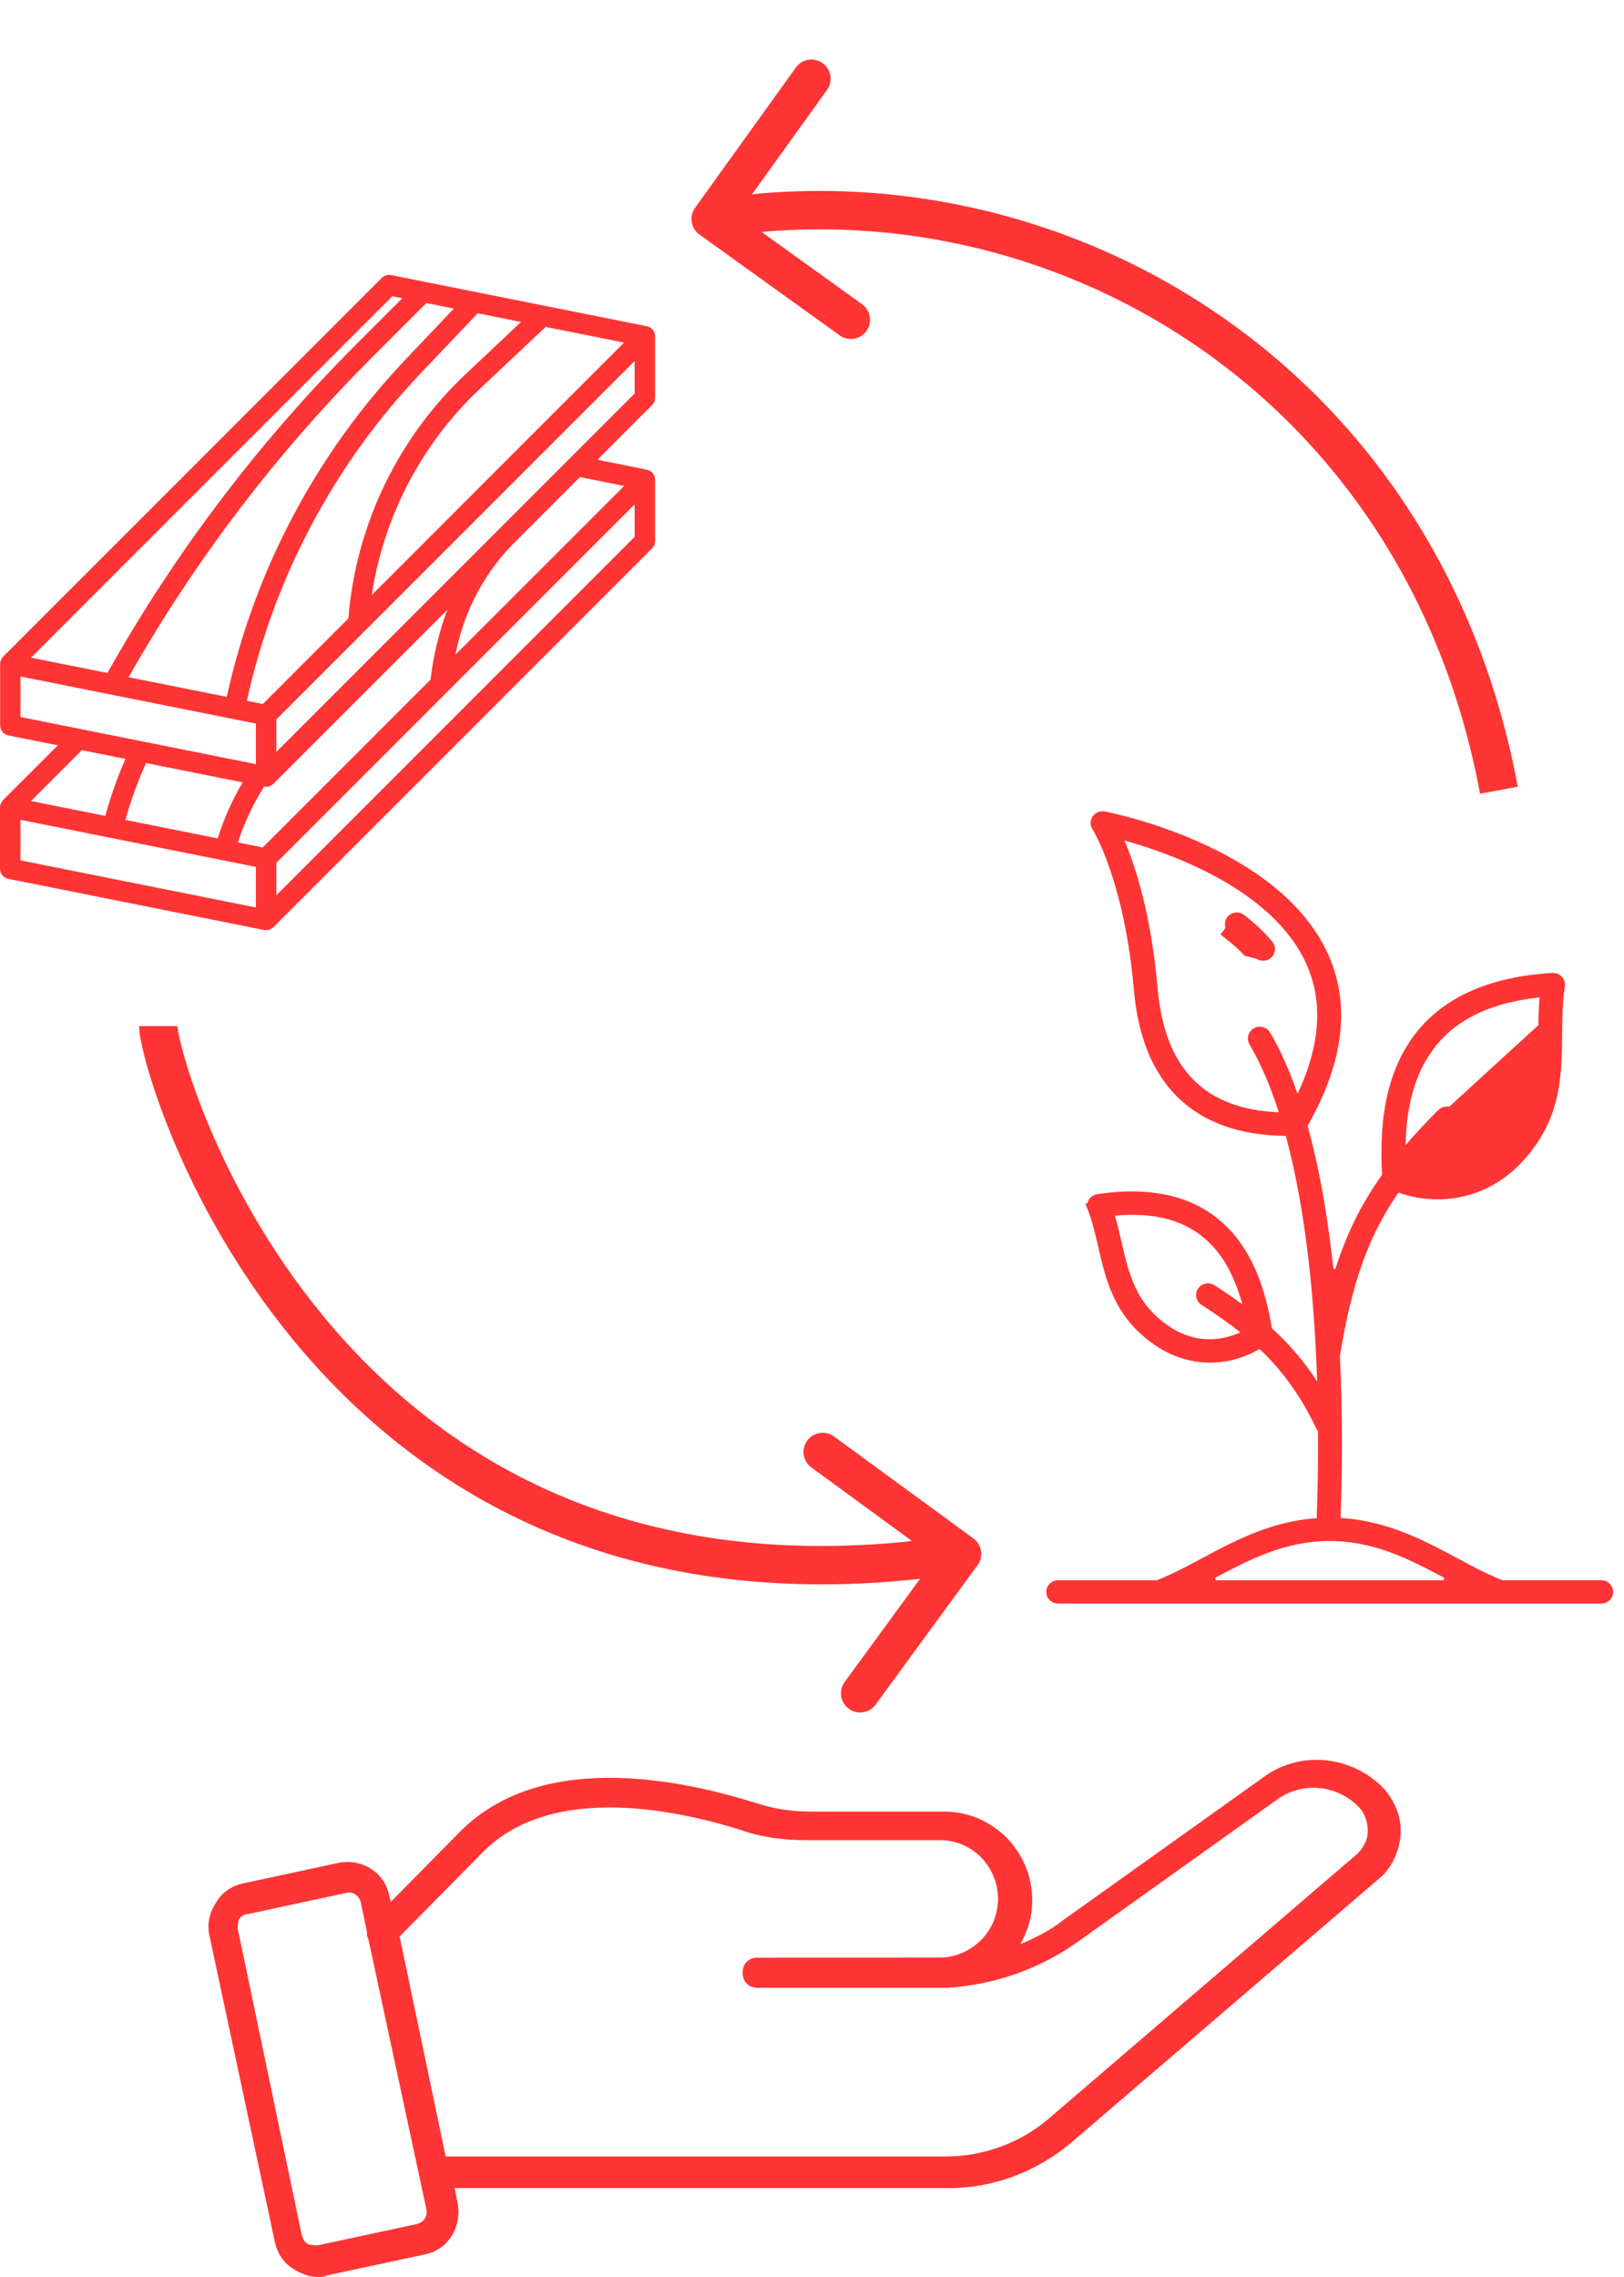 <svg width="127" height="178" viewBox="0 0 127 178" fill="none" xmlns="http://www.w3.org/2000/svg">
<path d="M76.444 122.359C76.933 121.691 76.787 120.752 76.118 120.263L65.22 112.296C64.551 111.807 63.613 111.952 63.124 112.621C62.635 113.29 62.781 114.229 63.45 114.717L73.137 121.8L66.055 131.487C65.566 132.156 65.711 133.094 66.38 133.583C67.049 134.072 67.987 133.926 68.476 133.257L76.444 122.359ZM10.877 80.217C10.877 80.583 10.958 81.079 11.066 81.594C11.182 82.146 11.354 82.835 11.587 83.634C12.054 85.234 12.773 87.312 13.79 89.679C15.823 94.409 19.069 100.337 23.925 105.925C33.688 117.159 49.9 126.927 75.463 122.956L75.003 119.992C50.573 123.787 35.356 114.504 26.189 103.957C21.581 98.654 18.487 93.009 16.546 88.494C15.576 86.239 14.899 84.276 14.467 82.794C14.251 82.053 14.099 81.44 14.002 80.978C13.953 80.746 13.92 80.561 13.9 80.421C13.878 80.269 13.877 80.211 13.877 80.217L10.877 80.217Z" fill="#FF3434"/>
<path d="M54.358 16.243C53.874 16.916 54.028 17.853 54.7 18.337L65.662 26.216C66.335 26.699 67.272 26.546 67.756 25.873C68.239 25.2 68.086 24.263 67.413 23.78L57.669 16.776L64.673 7.032C65.156 6.359 65.003 5.422 64.33 4.938C63.657 4.455 62.72 4.608 62.237 5.281L54.358 16.243ZM118.693 61.498C112.467 28.128 82.784 11.146 55.333 15.638L55.818 18.599C81.758 14.354 109.835 30.378 115.744 62.048L118.693 61.498Z" fill="#FF3434"/>
<path d="M51.229 31.094V26.291V26.283C51.23 26.207 51.218 26.131 51.197 26.059C51.193 26.046 51.184 26.034 51.18 26.021C51.16 25.963 51.133 25.907 51.1 25.855C51.084 25.835 51.068 25.816 51.051 25.797C51.008 25.731 50.95 25.676 50.881 25.637C50.844 25.609 50.804 25.585 50.762 25.565C50.753 25.565 50.746 25.554 50.737 25.55C50.715 25.543 50.693 25.538 50.671 25.534C50.645 25.522 50.618 25.512 50.591 25.505L30.579 21.503C30.45 21.477 30.317 21.483 30.191 21.521C30.066 21.559 29.951 21.628 29.859 21.721L0.242 51.338C0.183 51.399 0.134 51.469 0.097 51.545C0.088 51.562 0.083 51.579 0.076 51.596C0.037 51.688 0.015 51.785 0.011 51.885C0.011 51.891 0.011 51.898 0.011 51.904V56.707C0.011 56.891 0.075 57.07 0.192 57.213C0.308 57.356 0.471 57.454 0.652 57.491L4.521 58.265L0.235 62.546C0.197 62.591 0.164 62.639 0.138 62.692C0.113 62.723 0.091 62.757 0.072 62.792C0.026 62.892 0.002 63.001 1.66861e-08 63.112V67.915C-3.76457e-05 68.099 0.064 68.278 0.18 68.421C0.297 68.564 0.46 68.662 0.64 68.699L20.652 72.701C20.704 72.713 20.758 72.718 20.812 72.717C20.909 72.716 21.006 72.698 21.096 72.662C21.125 72.651 21.148 72.631 21.176 72.617C21.227 72.596 21.275 72.569 21.32 72.537C21.33 72.529 21.334 72.516 21.343 72.508C21.353 72.501 21.368 72.495 21.379 72.484L50.996 42.867C51.07 42.793 51.129 42.704 51.169 42.607C51.209 42.51 51.23 42.405 51.229 42.3V37.497C51.226 37.461 51.221 37.425 51.213 37.39C51.211 37.363 51.206 37.336 51.201 37.31C51.181 37.221 51.145 37.136 51.096 37.059C51.028 36.958 50.937 36.876 50.831 36.818C50.8 36.797 50.769 36.779 50.736 36.762C50.703 36.751 50.668 36.742 50.634 36.736C50.617 36.736 50.604 36.72 50.587 36.717L46.717 35.942L50.996 31.663C51.07 31.589 51.129 31.5 51.169 31.402C51.21 31.304 51.23 31.199 51.229 31.094ZM20.549 66.246L18.602 65.856C19.102 64.323 19.79 62.857 20.652 61.494C20.704 61.505 20.758 61.511 20.812 61.511C20.909 61.51 21.006 61.491 21.096 61.456C21.125 61.445 21.148 61.425 21.176 61.411C21.227 61.389 21.275 61.363 21.32 61.331C21.33 61.323 21.334 61.31 21.343 61.302C21.353 61.294 21.368 61.288 21.379 61.278L34.98 47.675C34.324 49.433 33.884 51.263 33.668 53.127L20.549 66.246ZM18.977 61.16C18.16 62.54 17.505 64.01 17.023 65.54L9.806 64.099C10.23 62.577 10.77 61.09 11.421 59.651L18.977 61.16ZM35.497 24.121L31.735 28.079C24.747 35.436 19.906 44.564 17.734 54.476L10.057 52.941C15.233 43.816 21.614 35.431 29.028 28.009L33.346 23.691L35.497 24.121ZM20.549 55.039L19.304 54.787C21.418 45.173 26.119 36.319 32.899 29.182L37.355 24.492L40.743 25.17L36.449 29.214C31.113 34.227 27.832 41.044 27.244 48.341L20.549 55.039ZM37.546 30.38L42.669 25.556L48.802 26.782L29.072 46.516C30.01 40.34 32.994 34.658 37.546 30.38ZM30.681 23.157L31.462 23.317L27.898 26.878C20.255 34.525 13.694 43.182 8.4 52.609L2.424 51.414L30.681 23.157ZM1.601 52.882L20.012 56.564V59.734L1.601 56.052V52.882ZM9.812 59.327C9.179 60.772 8.651 62.261 8.232 63.782L2.424 62.62L6.404 58.645L9.812 59.327ZM1.601 64.088L20.012 67.771V70.94L1.601 67.258V64.088ZM49.628 41.969L21.612 69.985V67.446L49.628 39.429V41.969ZM48.806 37.989L35.62 51.172C36.273 47.72 37.987 44.558 40.523 42.126L45.353 37.296L48.806 37.989ZM49.628 30.762L21.612 58.778V56.239L49.628 28.223V30.762Z" fill="#FF3434"/>
<path d="M113.807 88.066L113.454 87.711C112.18 88.978 111.094 90.168 110.146 91.354L109.667 91.954L110.409 92.15C112.049 92.581 115.203 92.876 117.918 90.04C120.743 87.09 120.77 83.967 120.797 80.864L120.797 80.828L120.797 80.827L120.799 80.718C120.807 79.818 120.816 78.918 120.893 78.015L120.944 77.411L120.342 77.476C115.867 77.954 112.764 79.661 111.02 82.744C109.988 84.564 109.482 86.77 109.414 89.509L109.379 90.906L110.292 89.849C111.056 88.965 111.889 88.069 112.828 87.133L112.828 87.133C112.996 86.966 113.277 86.963 113.45 87.13L113.45 87.13C113.615 87.289 113.618 87.547 113.454 87.711L113.807 88.066ZM113.807 88.066C114.168 87.705 114.165 87.124 113.797 86.77L120.298 80.823C120.27 83.944 120.243 86.889 117.556 89.695C115.291 92.061 112.71 92.099 111.08 91.789C111.029 91.852 110.978 91.915 110.927 91.978L110.537 91.666L110.664 91.183C110.735 91.201 110.809 91.219 110.885 91.237C111.735 90.21 112.697 89.169 113.807 88.066ZM99.05 74.509C98.873 74.651 98.62 74.634 98.467 74.487L97.606 74.272C97.178 73.825 96.688 73.386 96.142 72.964L96.448 72.568C96.448 72.568 96.448 72.568 96.448 72.568C96.263 72.425 96.235 72.169 96.376 71.994L96.376 71.994C96.524 71.811 96.801 71.777 96.991 71.924C97.82 72.566 98.532 73.241 99.11 73.933L99.111 73.935C99.257 74.109 99.233 74.364 99.052 74.508L99.05 74.509ZM90.465 124.034H90.557L90.643 124.001C91.55 123.655 92.463 123.196 93.39 122.706C93.653 122.567 93.916 122.426 94.181 122.284C94.861 121.92 95.552 121.55 96.276 121.193C98.278 120.206 100.46 119.358 103.002 119.178L103.45 119.147L103.466 118.698C103.533 116.848 103.585 114.515 103.57 111.902L103.569 111.756L103.49 111.634C103.436 111.549 103.355 111.387 103.243 111.163C102.702 110.08 101.43 107.536 98.843 105.093L98.57 104.836L98.246 105.026C95.952 106.371 93.079 106.419 90.635 104.766C87.612 102.72 86.971 99.985 86.382 97.409L86.381 97.408L86.381 97.408C86.146 96.384 85.913 95.374 85.537 94.403L85.071 94.584L85.537 94.404C85.445 94.165 85.596 93.889 85.872 93.849L85.874 93.849C90.382 93.174 93.724 94.149 95.942 96.629C97.89 98.811 98.608 101.733 98.97 103.918L98.998 104.09L99.127 104.207C100.493 105.447 101.598 106.751 102.581 108.261L103.557 109.76L103.5 107.972C103.302 101.772 102.659 94.648 101.033 88.663L100.934 88.298L100.555 88.295C97.083 88.264 94.41 87.297 92.528 85.496C90.643 83.692 89.488 80.991 89.173 77.372L89.173 77.372C88.791 73.005 87.979 69.827 87.253 67.727C86.89 66.677 86.549 65.897 86.295 65.373C86.168 65.111 86.063 64.913 85.987 64.778C85.949 64.71 85.919 64.658 85.897 64.621C85.886 64.603 85.877 64.588 85.871 64.577L85.863 64.564L85.86 64.56L85.859 64.558L85.859 64.558L85.855 64.552C85.672 64.269 85.913 63.854 86.306 63.93L86.308 63.93C86.564 63.979 89.9 64.638 93.647 66.317C97.409 68.003 101.484 70.672 103.352 74.687C105.104 78.455 104.635 82.83 101.821 87.764L101.718 87.945L101.773 88.145C102.763 91.707 103.41 95.674 103.815 99.635L104.791 99.729C105.667 96.845 106.822 94.459 108.487 92.132L108.59 91.99L108.58 91.814C108.432 89.135 108.503 85.451 110.257 82.356L110.257 82.355C112.229 78.869 115.935 76.885 121.423 76.557C121.73 76.543 121.919 76.792 121.882 77.031L121.882 77.031C121.687 78.267 121.675 79.507 121.663 80.768L121.663 80.836L121.663 80.836C121.632 84.168 121.593 87.43 118.556 90.602L118.556 90.602C115.991 93.282 112.457 93.795 109.53 92.761L109.17 92.633L108.952 92.947C106.47 96.533 105.224 100.27 104.288 105.914L104.279 105.966L104.281 106.019C104.515 110.969 104.448 115.49 104.336 118.65L104.318 119.138L104.806 119.166C107.39 119.319 109.6 120.165 111.625 121.16C112.369 121.525 113.08 121.905 113.778 122.279C114.035 122.416 114.29 122.553 114.545 122.688C115.483 123.184 116.407 123.65 117.326 124.001L117.412 124.033H117.504H125.22C125.47 124.033 125.653 124.227 125.653 124.448C125.653 124.669 125.471 124.862 125.22 124.862H82.749C82.499 124.862 82.316 124.669 82.316 124.448C82.316 124.227 82.499 124.034 82.749 124.034H90.465ZM97.498 104.152L97.496 103.913L97.309 103.764C96.4 103.043 95.383 102.325 94.223 101.582C94.023 101.453 93.974 101.201 94.099 101.015C94.227 100.823 94.498 100.762 94.706 100.893C95.481 101.391 96.192 101.879 96.854 102.367L98.01 103.217L97.633 101.832C97.102 99.883 96.342 98.359 95.281 97.17L95.28 97.169C93.385 95.049 90.677 94.214 87.141 94.533L86.531 94.588L86.707 95.174C86.91 95.853 87.067 96.537 87.225 97.225L87.227 97.233L87.227 97.234L87.234 97.263C87.796 99.713 88.37 102.22 91.136 104.09C93.602 105.76 95.919 105.194 97.204 104.614L97.501 104.48L97.498 104.155L97.498 104.152ZM100.339 87.323L100.583 87.106L100.483 86.795C99.84 84.806 99.07 82.969 98.141 81.381C98.029 81.188 98.094 80.937 98.3 80.822L98.302 80.82C98.512 80.701 98.781 80.777 98.897 80.977L98.898 80.978C99.707 82.357 100.399 83.942 100.999 85.666L101.402 86.822L101.924 85.715C103.772 81.79 104.026 78.187 102.56 75.031L102.56 75.031C101.167 72.032 98.43 69.836 95.635 68.272C92.832 66.703 89.911 65.737 88.068 65.222L87.067 64.942L87.473 65.899C88.319 67.89 89.534 71.612 90.03 77.304L90.03 77.305C90.311 80.514 91.252 83.004 92.934 84.723C94.62 86.447 96.988 87.33 99.984 87.451L100.185 87.459L100.336 87.326L100.339 87.323ZM113.29 124.034L113.526 123.093C110.506 121.472 107.658 119.969 103.985 119.969C100.299 119.969 97.454 121.479 94.443 123.093L94.68 124.034H94.683H113.29Z" fill="#FF3434" stroke="#FF3434"/>
<path d="M16.856 148.798C16.393 149.506 16.157 150.445 16.393 151.387L21.5 175.291C21.732 176.234 22.199 176.937 23.011 177.411C23.591 177.765 24.172 178 24.87 178C25.102 178 25.333 178 25.569 177.88L33.234 176.234C35.094 175.88 36.137 173.999 35.788 172.232L35.556 171.055H74.224C77.707 171.055 81.073 169.758 83.744 167.523L107.779 146.917C108.822 146.094 109.402 144.797 109.52 143.504C109.638 142.207 109.171 140.915 108.241 139.852C105.801 137.263 101.737 136.789 98.834 138.91L83.159 150.095C82.115 150.919 80.954 151.507 79.793 151.981C80.374 150.923 80.723 149.861 80.723 148.568C80.723 144.682 77.589 141.623 73.874 141.623H63.424C61.913 141.623 60.403 141.389 59.011 140.915C54.012 139.379 42.633 136.555 36.014 143.15L30.558 148.683L30.44 148.214C30.09 146.328 28.235 145.271 26.494 145.625L18.828 147.271C18.016 147.506 17.318 147.975 16.856 148.798ZM37.756 144.797C43.331 139.144 53.663 141.733 57.845 143.03C59.469 143.619 61.211 143.854 63.07 143.854H73.521C76.074 143.854 78.047 145.974 78.047 148.444C78.047 150.918 76.074 152.919 73.634 153.034H73.285L59.237 153.039C58.539 153.039 58.076 153.508 58.076 154.216C58.076 154.924 58.539 155.394 59.237 155.394H73.402H74.1C77.702 155.159 81.185 153.982 84.201 151.861L99.877 140.675C101.85 139.263 104.522 139.498 106.263 141.264C106.726 141.733 106.962 142.442 106.962 143.15C106.962 143.858 106.613 144.447 106.15 144.916L81.997 165.637C79.793 167.523 76.89 168.581 73.987 168.581H34.853L31.251 151.387L37.756 144.797ZM19.409 149.626L27.074 147.979C27.655 147.86 28.118 148.214 28.236 148.803L28.698 151.038C28.698 151.273 28.698 151.392 28.816 151.627L33.343 172.701C33.461 173.29 33.111 173.759 32.531 173.878L24.865 175.525C24.634 175.525 24.285 175.525 24.053 175.405C23.822 175.286 23.704 175.051 23.591 174.697L18.597 150.803C18.597 150.568 18.597 150.214 18.715 149.98C18.946 149.74 19.178 149.626 19.409 149.626Z" fill="#FF3434"/>
</svg>
